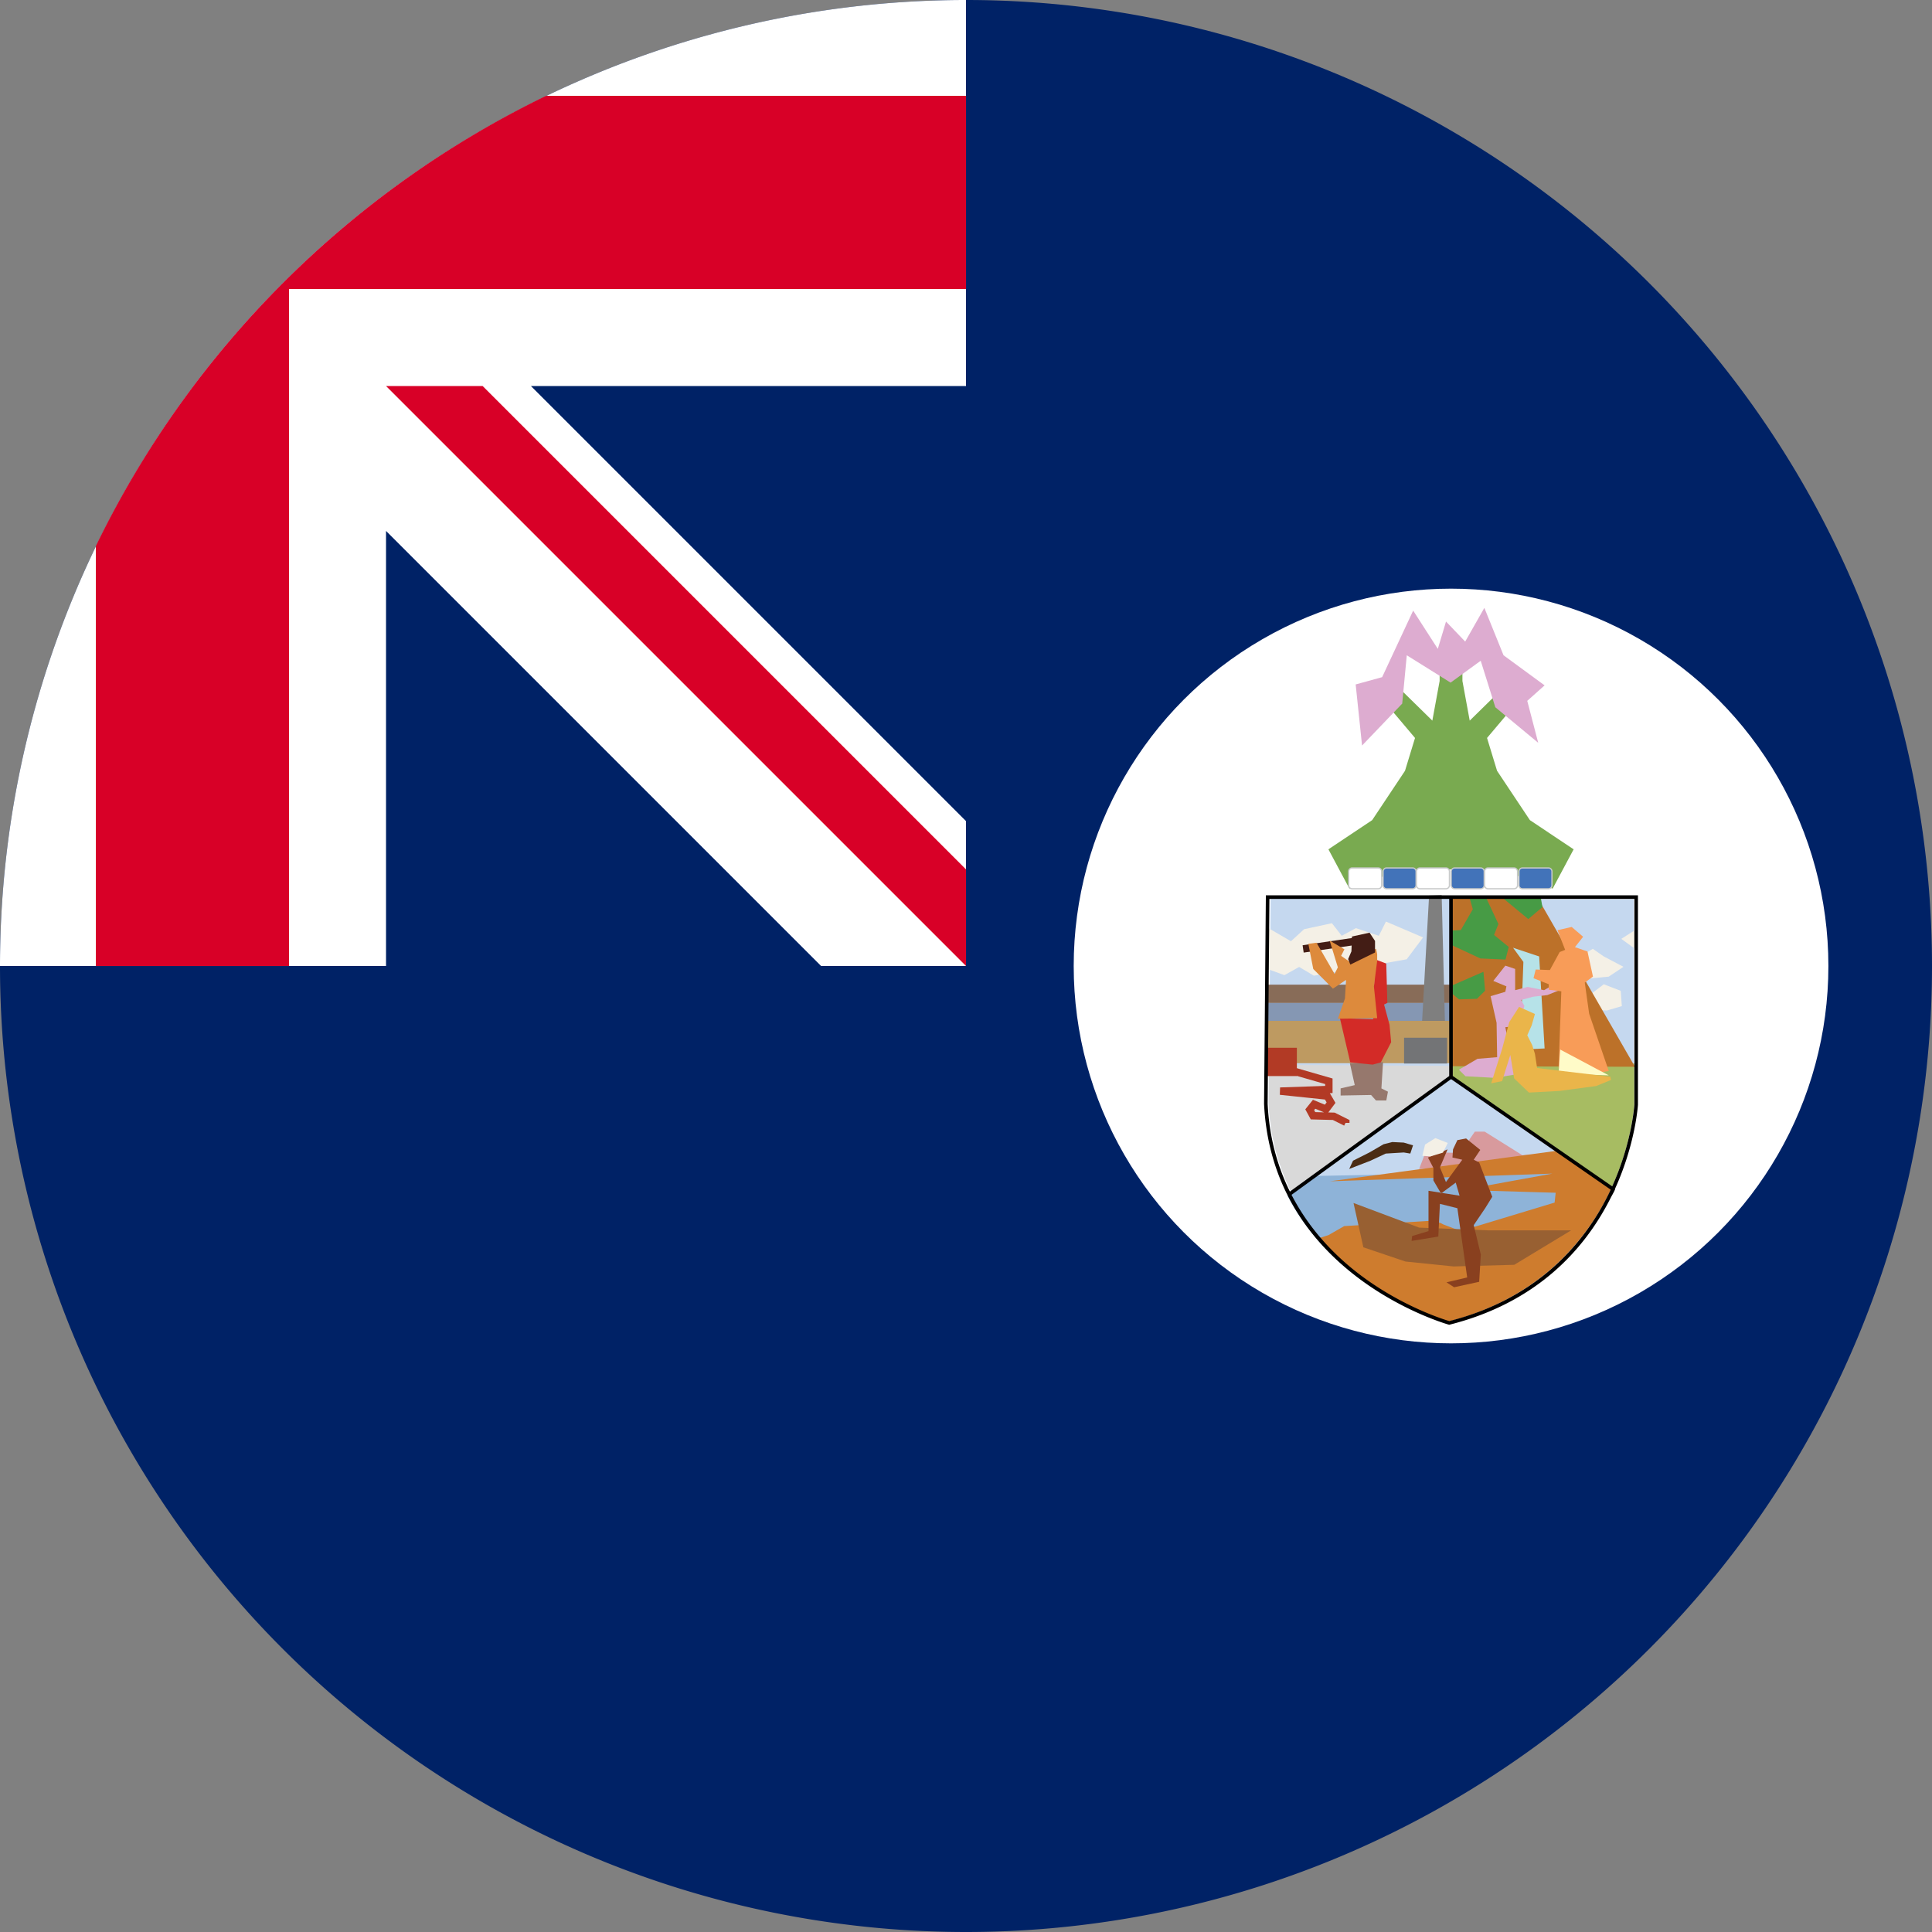 <?xml version="1.0" encoding="UTF-8"?> <svg xmlns="http://www.w3.org/2000/svg" xml:space="preserve" width="512" height="512" fill="none"><rect width="100%" height="100%" fill="#808080" stroke="none"/><path fill="#026" d="M512 256a256 256 0 1 1-512 0L256 0a256 256 0 0 1 256 256"></path><path fill="#026" d="M256 0v256H0A256 256 0 0 1 256 0"></path><path fill="#eee" d="M217.6 256H256v-38.4L140.7 102.3H256V0A256 256 0 0 0 0 256h102.3V140.7Z" style="fill:#fff;fill-opacity:1"></path><path fill="#d80027" d="M256 76.6V25.4H144.7A257 257 0 0 0 25.4 144.7V256h51.2V76.6Z"></path><path fill="#d80027" d="M256 230.4V256L102.3 102.3h25.6z"></path><circle cx="384.542" cy="256" r="100" style="fill:#fff;stroke-width:3.214"></circle><path fill="#79aa50" fill-rule="evenodd" d="M381.519 172.587h6.04v7.879l1.932 10.506 11.837-11.612 1.933 5.322-9.18 10.886 2.657 8.708 8.698 13.063 11.595 7.741-5.556 10.403-14.012-5.08H371.614l-14.012 5.08-5.557-10.403 11.596-7.74 8.697-13.064 2.658-8.708-9.18-10.886 1.932-5.322 11.838 11.612 1.933-10.506z"></path><path fill="#ddacd0" fill-rule="evenodd" d="m360.96 197.574 10.642-11.114 1.21-12.806 11.61 7.249 7.982-5.799 3.87 12.322 11.369 9.423-2.903-11.114 4.596-4.107-10.885-7.974-5.08-12.564-5.08 8.94-5.079-5.315-2.177 7.248-6.53-10.148-8.224 17.638-7.015 1.933z"></path><path fill="#4273b9" fill-rule="evenodd" stroke="#c7c9c9" stroke-miterlimit="8" stroke-width=".327" d="M366.534 230.938c0-.507.411-.918.919-.918h6.904c.507 0 .918.41.918.918v3.673a.919.919 0 0 1-.918.919h-6.904a.919.919 0 0 1-.919-.919z"></path><path fill="#fff" fill-rule="evenodd" stroke="#c7c9c9" stroke-miterlimit="8" stroke-width=".327" d="M357.413 230.938c0-.507.411-.918.919-.918h6.904c.507 0 .918.41.918.918v3.673a.919.919 0 0 1-.918.919h-6.904a.919.919 0 0 1-.919-.919z"></path><path fill="#4273b9" fill-rule="evenodd" stroke="#c7c9c9" stroke-miterlimit="8" stroke-width=".327" d="M384.586 230.938c0-.507.411-.918.918-.918h6.904c.508 0 .919.41.919.918v3.673a.919.919 0 0 1-.919.919h-6.904a.919.919 0 0 1-.918-.919z"></path><path fill="#fff" fill-rule="evenodd" stroke="#c7c9c9" stroke-miterlimit="8" stroke-width=".327" d="M375.37 230.938c0-.507.411-.918.918-.918h6.904c.508 0 .919.41.919.918v3.673a.919.919 0 0 1-.919.919h-6.904a.919.919 0 0 1-.918-.919z"></path><path fill="#4273b9" fill-rule="evenodd" stroke="#c7c9c9" stroke-miterlimit="8" stroke-width=".327" d="M402.543 230.938c0-.507.411-.918.918-.918h6.904c.507 0 .918.41.918.918v3.673a.919.919 0 0 1-.918.919h-6.904a.919.919 0 0 1-.918-.919z"></path><path fill="#fff" fill-rule="evenodd" stroke="#c7c9c9" stroke-miterlimit="8" stroke-width=".327" d="M393.422 230.938c0-.507.41-.918.918-.918h6.904c.507 0 .919.41.919.918v3.673a.919.919 0 0 1-.919.919h-6.904a.919.919 0 0 1-.918-.919z"></path><path fill="#c5d8ef" fill-rule="evenodd" d="M432.945 238.322H384.87v43.417l48.075.097z"></path><path fill="#f4f0e6" fill-rule="evenodd" d="m418.645 253.469 3.478-2.025 2.898 2.025 5.217 2.747-3.913 2.604-7.68.723.725 4.338 2.608-.723 3.043-2.314 4.492 1.735.29 4.05-3.913 1.157-7.39-.29-2.609-11.858z"></path><path fill="#c5d8ef" fill-rule="evenodd" d="M360.309 337.861c11.051 8.256 22.012 11.622 23.267 11.99 23.993-6.107 36.059-21.37 41.959-33.11.298-.595.584-1.187.859-1.775l-42.345-29.341-42.308 30.712c5.02 9.754 12.196 16.765 18.568 21.524z"></path><path fill="#8eb3d8" fill-rule="evenodd" d="m418.257 310.229-69.936 1.422-7.15 5.186c5.02 9.746 12.196 16.752 18.568 21.507 11.051 8.249 22.012 11.611 23.267 11.979 23.993-6.1 36.059-21.352 41.959-33.082.298-.594.584-1.186.86-1.773z"></path><path fill="#c5d8ef" fill-rule="evenodd" d="M384.405 285.1v-46.971h-47.699l-.47 54.321c.428 9.055 2.678 16.776 5.901 23.3z"></path><path fill="#d9d9d9" fill-rule="evenodd" d="m336.325 282.208-.09 10.25c.43 9.05 2.679 16.767 5.902 23.288l42.268-30.635v-2.646z"></path><path fill="#a7bc62" fill-rule="evenodd" d="M384.921 281.657h45.18l.18.086c.505.17.898.087 1.574.088l1.233.003v11.025c-.026.409-.714 10.208-5.88 21.671l-42.26-29.255c0-1.173-.035-2.361-.029-3.54z"></path><path fill="#8597b3" d="M335.419 265.79h48.93v4.75h-48.93z"></path><path fill="#886c58" d="M335.419 260.945h48.93v4.845h-48.93z"></path><path fill="#bc7129" fill-rule="evenodd" d="m384.348 237.383.145 45.175 48.785.144-25.767-44.74z"></path><path fill="#b6e2e8" fill-rule="evenodd" d="m400.975 251.159 6.92 2.309 1.44 24.385-6.486.289.865-23.231z"></path><path fill="#479b45" fill-rule="evenodd" d="M398.22 237.953h10.112l.434 2.443-3.756 3.162zM389.445 237.913l.866 3.044-3.175 5.509-2.453.145-.145 3.769 7.793 3.625 6.638.29.866-3.335-3.896-3.189 1.154-2.9-3.463-7.393zM384.918 261.11v2.296l1.73 1.434 4.755-.143 2.161-2.152-.432-5.02z"></path><path fill="#ddacd0" fill-rule="evenodd" d="m395.742 259.951 3.183-4.042 2.604.867v5.63l3.327-.866 4.34.865 4.484-2.598 1.736 1.733-5.353 2.165-3.76.433-3.183.866.868 1.588-1.736 5.197-3.327.433 2.46 12.559-5.209.866-7.812-.433-1.735-1.732 4.918-2.887 5.208-.434-.145-9.094-1.591-7.073 3.906-1.156.29-1.443z"></path><path fill="#f89c58" fill-rule="evenodd" d="m412.752 246.516 3.759-.867 3.036 2.603-2.169 2.747 3.326 1.158 1.446 6.652-2.17 1.592 1.158 8.243 5.204 15.186-5.204.867-8.097-1.59.723-20.393-3.325-.433v-1.447l-4.049-1.59.58-2.315 3.758.145 2.602-4.773 1.446-.579z"></path><path fill="#fffbc8" fill-rule="evenodd" d="m413.475 278.142-.434 6.403 13.301.437z"></path><path fill="#eab54a" fill-rule="evenodd" d="m402.57 266.836-2.609 4.049-1.884 7.087-2.898 9.112 2.898-.579 2.174-6.942 1.014 6.22 3.912 3.76 8.115-.435 9.708-1.301 3.912-1.59-.145-.869-19.416-2.313-.58-3.76-.724-2.315-1.304-2.604 1.16-2.603.868-3.037z"></path><path fill="#f4f0e6" fill-rule="evenodd" d="m429.668 248.806 3.895-2.492-.289 5.13z"></path><path fill="#4b2c14" fill-rule="evenodd" d="m357.556 309.78 5.637-2.182 4.047-1.89 4.77-.291 1.735.29.722-2.18-2.457-.728-3.035-.145-2.313.581-3.758 2.182-4.336 2.181z"></path><path fill="#d89a9d" fill-rule="evenodd" d="m376.083 309.78 42.564-1.163-6.081-3.051-9.12.58-9.99-6.247h-2.606l-3.91 5.667-9.12-.29z"></path><path fill="#ce7c2e" fill-rule="evenodd" d="m412.854 304.934 12.163 7.97-.44.416 2.43 1.683a68.476 68.476 0 0 1-.869 1.793c-5.963 11.864-18.159 27.288-42.41 33.457-1.269-.371-12.348-3.772-23.519-12.114a70.49 70.49 0 0 1-5.839-4.867c-1.473-1.371-4.093-3.21-4.415-5.31.407-.07.793-.208 1.178-.35l.917-.29 4.186-2.393 22.68-1.392.127-.02.056.009.74-.046.84.32 1.122.32.693.37 4.585 1.743 24.907-7.534.288-2.608-24.76-.725 23.892-4.347-58.935 2.029z"></path><path fill="#986032" fill-rule="evenodd" d="m358.696 318.805 17.388 6.524 18.257.725h22.025l-15.07 9.133-16.083.435-12.752-1.304-11.157-3.77z"></path><path fill="#89401f" fill-rule="evenodd" d="m374.087 328.856 7.078-1.155.433-8.666 4.622 1.156 2.6 18.342-5.489 1.3 2.023 1.3 6.644-1.445.433-7.221-1.878-7.8 3.034-4.476 1.877-3.033-3.466-9.099-1.445-.722 1.734-2.6-3.756-3.033-2.31.433-1.156 2.455-.145 2.167 2.6.578-4.333 5.92-1.589-3.898 2.022-4.767-5.2 2.167 1.445 2.744v3.322l2.022 3.466 3.9-2.889 1.011 3.467-8.233-1.3v10.687l-4.333 1.3z"></path><path fill="#f4f0e6" fill-rule="evenodd" d="m377.655 303.319 2.727-1.71 3.301 1.282-1.291 2.566-3.301.997-2.153-.142zM335.898 245.818l6.22 3.622 3.473-3.188 7.378-1.593 2.603 3.332 3.762-2.029 6.076 2.03 1.88-3.769 9.838 4.203-4.34 5.796-24.593 4.348-3.906-2.318-3.906 2.172-4.774-1.738z"></path><path fill="#7f7f7f" fill-rule="evenodd" d="m378.725 237.338-1.882 33.773 6.08-.145-.868-33.773z"></path><path fill="#be9a61" d="M335.419 270.54h48.93v11.212h-48.93z"></path><path fill="#b23a25" d="M335.609 277.667h8.076v7.505h-8.076z"></path><path fill="#96786d" fill-rule="evenodd" d="m357.726 281.758 8.793-.291-.432 6.97 1.73.872-.433 2.324h-2.739l-1.297-1.453-8.072.146v-1.888l3.747-.872z"></path><path fill="#d32b27" fill-rule="evenodd" d="m363.758 282.132-5.926-.579-2.746-11.723 8.816.289.434-15.92 3.035 1.158.29 10.421-.868.434 1.445 5.355.434 4.63-2.746 5.356z"></path><path stroke="#431d15" stroke-miterlimit="8" stroke-width="1.96" d="m345.347 251.477 14.76-2.17"></path><path fill="#dd8a3c" fill-rule="evenodd" d="m354.543 269.97 10.423-.144-.868-8.4.868-6.808v-1.738l-.29-1.448-6.948 3.475-2.317-1.592.869-1.739-3.909-2.317 2.172 7.097-.869 1.738-4.778-8.256-2.171.29 1.303 6.662 5.212 5.214 3.474-2.317-.29 4.924z"></path><path fill="#431d15" fill-rule="evenodd" d="m357.852 255.624 6.544-3.207v-3.061l-1.454-2.187-4.653 1.02-.146 3.936-.872 2.042z"></path><path fill="#737476" d="M372.092 275.006h11.401v6.841h-11.4z"></path><path stroke="#b23a25" stroke-miterlimit="8" stroke-width="1.96" d="m342.599 283.795 9.563 2.755v2.175l-12.895.435 12.46 1.305 1.014 1.74-1.304 1.74-3.187-1.304-1.16 1.45.87 1.595 5.506.144 3.187 1.596v.145"></path><path fill-rule="evenodd" d="m701.896 752.044.005.14c4.256 90.3 25.62 174.51 63.588 251.06 1.717 3.04 4.014 8.18 4.135 8.17a601.38 601.38 0 0 0 22.409 39.76c43.69 71.02 102.923 134.67 176.05 189.21 124.386 92.75 247.761 127.42 248.995 127.76l1.27.35 1.278-.32c113.46-28.65 211.696-78.74 291.975-148.86 64.23-56.1 117.15-125.07 157.28-204.98 3-5.97 13.86-24.36 12.43-26.04 56.81-125.18 63.51-232.43 63.57-233.57l.01-584.23H706.93Zm526.49-571.56h506.526v573.8c-.27 4.3-7.5 107.42-61.86 228.06l-444.666-307.88zm440.446 811.08c-2.89 6.18-5.9 12.4-9.04 18.65-62.05 123.37-188.96 283.79-441.302 347.96-13.197-3.87-128.478-39.24-244.71-126-67.012-50.02-142.492-123.71-195.29-226.21l444.976-322.76Zm-952.007-811.08h501.58v494.05l-444.475 322.4c-33.892-68.63-57.546-149.84-62.053-245.09z" style="fill:#000;fill-opacity:1;stroke:none;stroke-opacity:1" transform="matrix(.095 0 0 .095 268.309 221.071)"></path></svg> 
